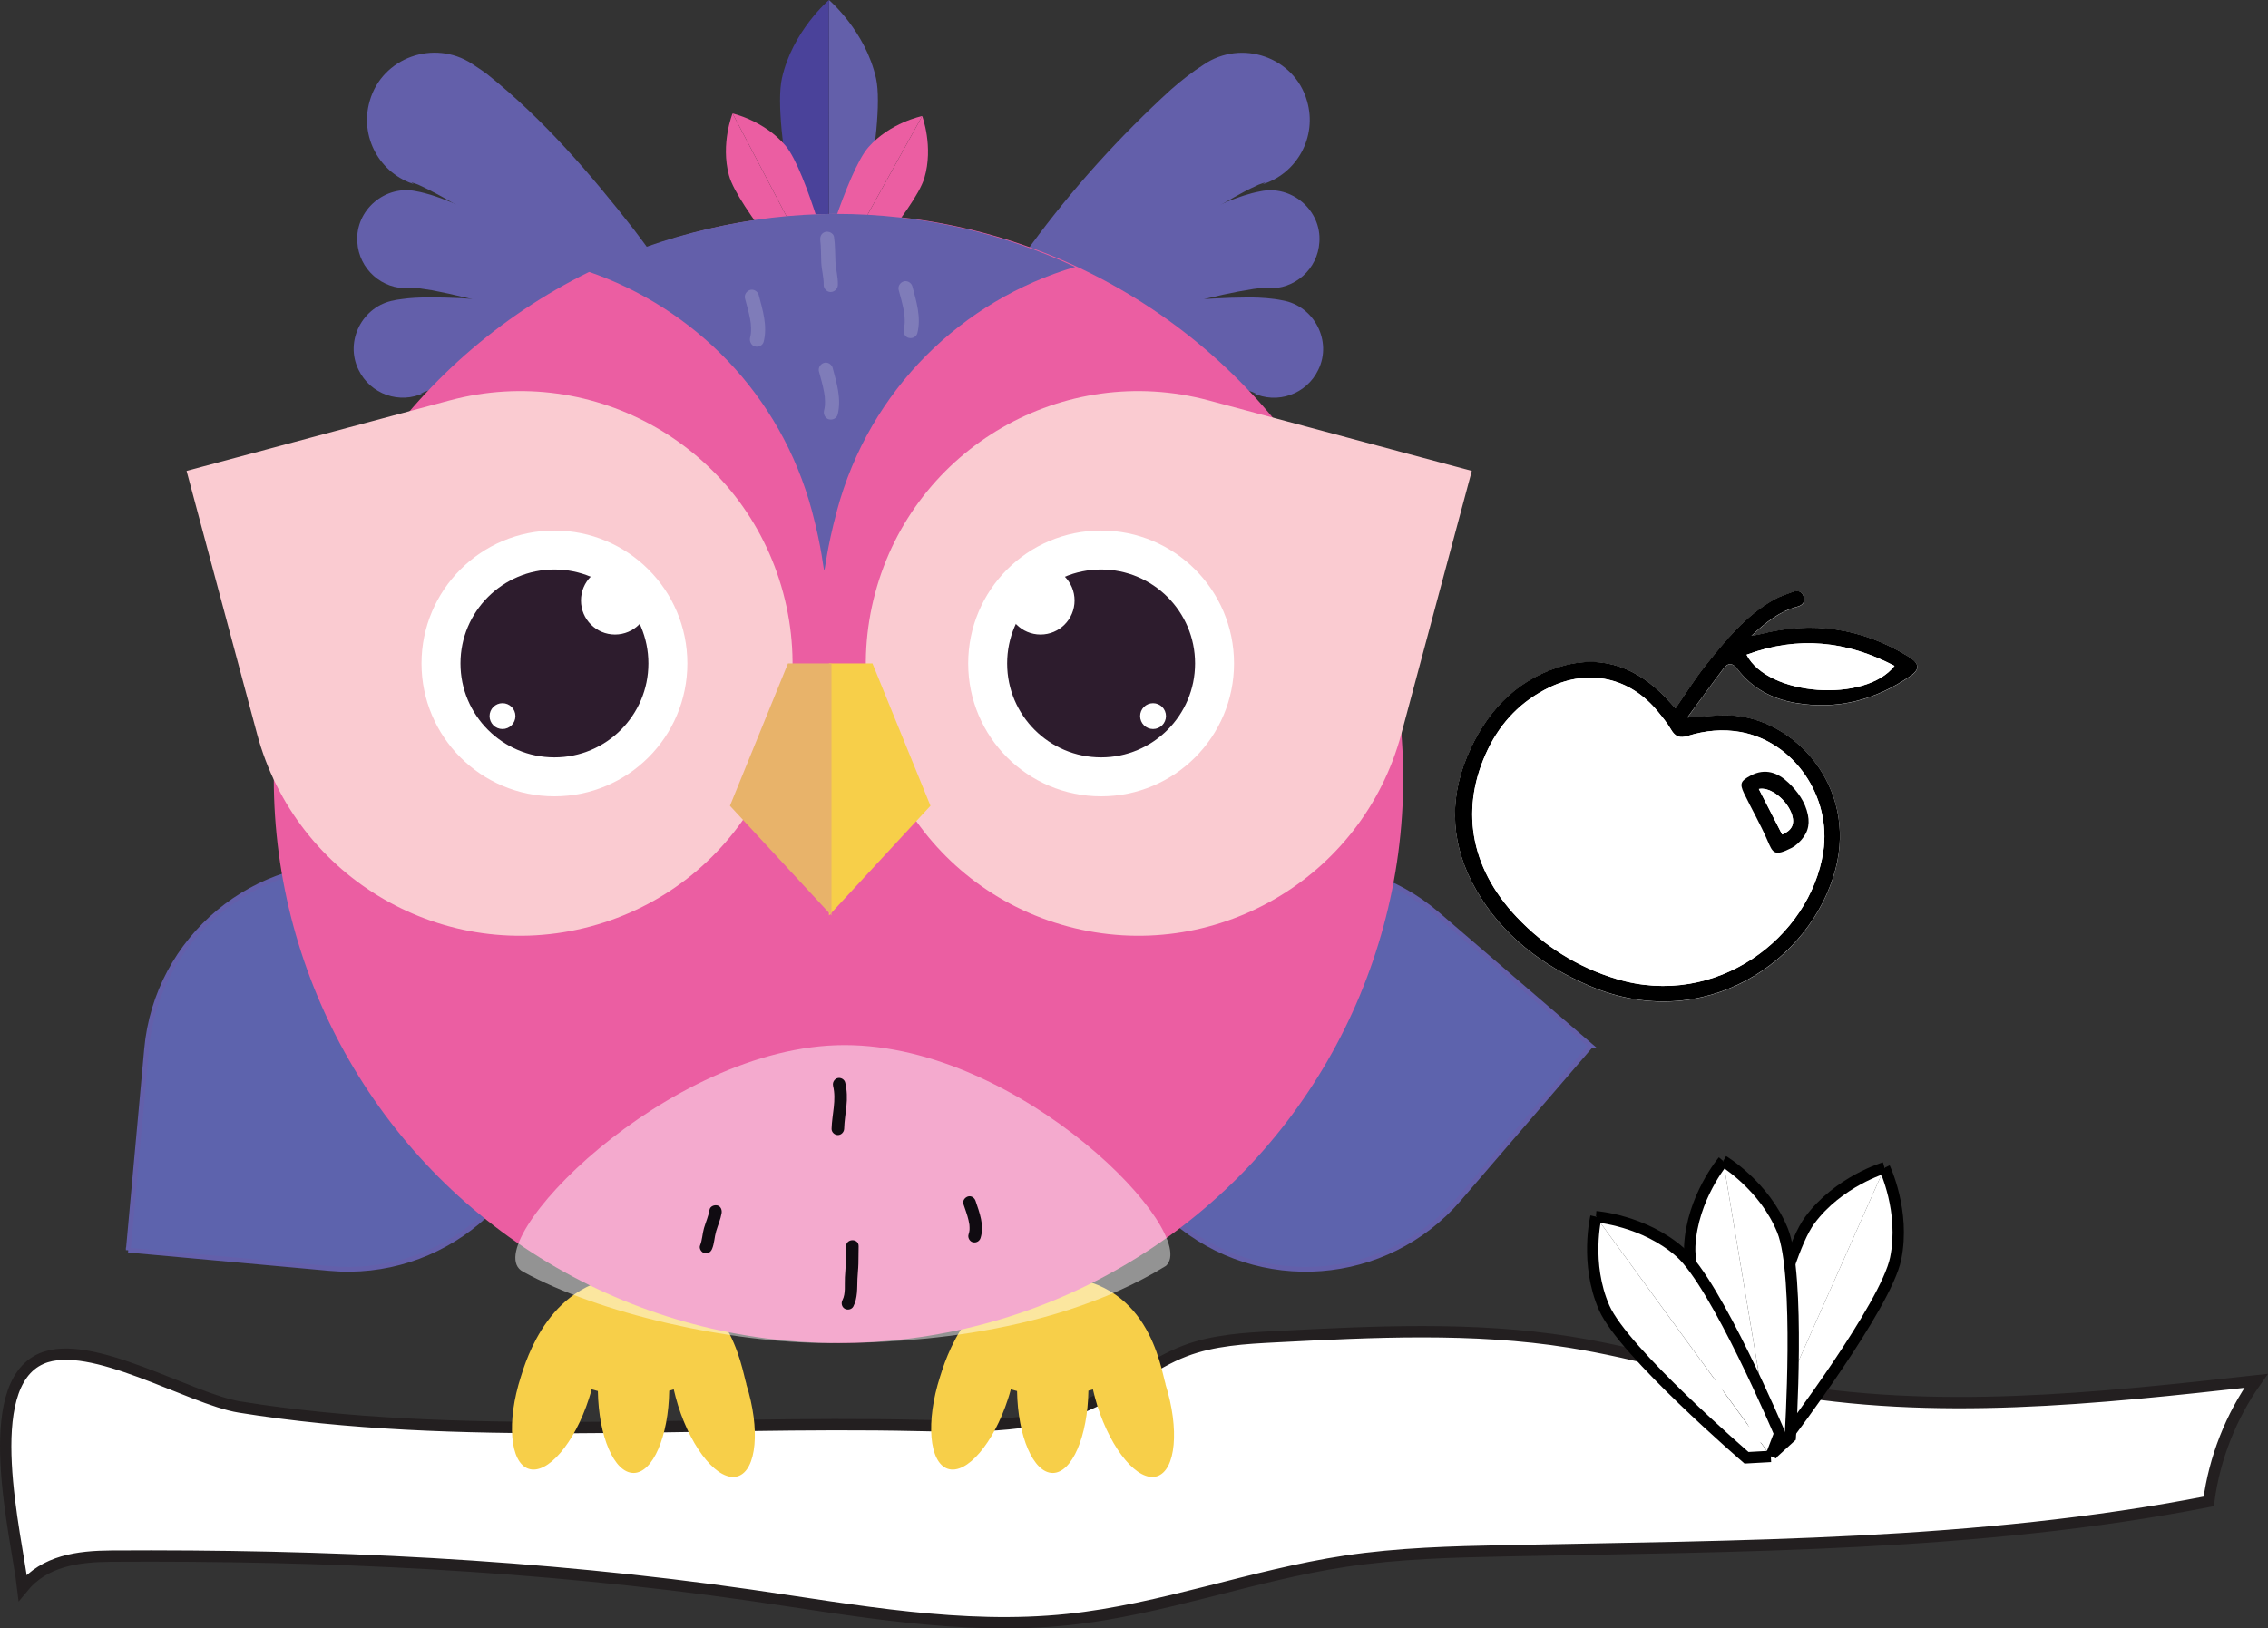 <?xml version="1.0" encoding="UTF-8"?><svg id="Layer_2" xmlns="http://www.w3.org/2000/svg" viewBox="0 0 399.94 287.22"><rect x="0" y="0" width="399.94" height="287.22" fill="#333333" stroke="none"/><g id="Layer_1-2"><path d="m161.78,251.43c10.6.24,21.66.39,31.21-4.2,5.49-2.64,10.22-6.74,15.91-8.92,5.08-1.95,10.62-2.25,16.05-2.53,17.28-.89,34.72-1.78,51.81.94,12.29,1.96,24.22,5.75,36.47,7.99,27.85,5.08,56.47,1.97,84.61-1.15-4.44,6.28-7.34,13.64-8.35,21.27-40.78,7.96-82.64,7.85-124.18,8.71-9.37.19-18.76.44-28.02,1.83-16.52,2.48-32.4,8.56-49.01,10.3-18.63,1.95-37.33-1.62-55.87-4.29-37.32-5.38-75.1-7.14-112.8-6.9-5.85.04-11.73.81-15.61,5.56-1.07-9.12-7.81-35.58,3.32-40.4,8.63-3.74,26.14,7.12,34.92,8.54,38.3,6.21,80.74,2.37,119.54,3.25Z" style="fill:#fff; stroke:#231f20; stroke-miterlimit:10; stroke-width:2px;"/><path d="m131.62,244.14c-.89-2.83-2.92-18.97-20.03-18.97-14.67,0-18.92,15.13-19.74,17.66-2.55,7.91-1.93,15.18,1.38,16.25,3.31,1.07,8.07-4.47,10.62-12.38.18-.55.34-1.1.48-1.64.36.11.73.21,1.1.3.13,8.03,2.89,14.45,6.29,14.45s6.17-6.45,6.29-14.51c.27-.07.54-.15.8-.23.21.94.47,1.9.77,2.87,2.5,7.92,7.21,13.5,10.53,12.45s3.99-8.32,1.49-16.24Z" style="fill:#f7cf49;"/><path d="m205.54,244.14c-.89-2.83-2.92-18.97-20.03-18.97-14.67,0-18.92,15.13-19.74,17.66-2.55,7.91-1.93,15.18,1.38,16.25,3.31,1.07,8.07-4.47,10.62-12.38.18-.55.34-1.1.48-1.64.36.11.73.21,1.1.3.13,8.03,2.89,14.45,6.29,14.45s6.17-6.45,6.29-14.51c.27-.07.54-.15.8-.23.21.94.47,1.9.77,2.87,2.5,7.92,7.21,13.5,10.53,12.45s3.99-8.32,1.49-16.24Z" style="fill:#f7cf49;"/><path d="m280.51,184.47l-27.02-23.22c-14.92-12.83-37.41-11.13-50.24,3.79-12.83,14.92-11.13,37.41,3.79,50.24,14.92,12.83,37.41,11.13,50.24-3.79l23.22-27.02Z" style="fill:#5d63ad; stroke:#635faa; stroke-miterlimit:10; stroke-width:.84px;"/><path d="m22.62,220.51l35.48,3.23c19.59,1.79,36.93-12.65,38.71-32.25,1.79-19.59-12.65-36.93-32.25-38.71-19.59-1.79-36.93,12.65-38.71,32.25l-3.23,35.48Z" style="fill:#5d63ad; stroke:#635faa; stroke-miterlimit:10; stroke-width:.84px;"/><path d="m146.18,0s6.46,5.5,8.3,13.83-4.68,36.17-4.68,36.17l-3.61,2.33" style="fill:#635faa;"/><path d="m146.18,0s-6.46,5.5-8.3,13.83c-1.83,8.33,4.68,36.17,4.68,36.17l3.61,2.33" style="fill:#4a429a;"/><path d="m129.18,20.01s5.62,1.27,9.35,5.7,8.58,23.21,8.58,23.21l-1.44,2.54" style="fill:#eb5ea2;"/><path d="m129.18,20.01s-2.15,5.34-.63,10.93,14.21,20.26,14.21,20.26l2.91.26" style="fill:#eb5ea2;"/><path d="m162.62,20.47s2.03,5.39.38,10.94-14.67,19.93-14.67,19.93l-2.91.2" style="fill:#eb5ea2;"/><path d="m162.62,20.47s-5.64,1.14-9.47,5.48-9.11,23.01-9.11,23.01l1.38,2.57" style="fill:#eb5ea2;"/><path d="m127.01,77.9c-11.29-15.01-25.52-27.76-41.01-38.2-4.01-2.66-7.95-5.15-12.25-7.13-.45-.19-.74-.24-1.16-.4,0,0-.07-.03-.07-.03.21.2.46.35.74.42-6.3-1.85-9.91-8.46-8.06-14.76,2.2-7.69,11.35-10.89,18-6.57.85.57,1.91,1.25,2.69,1.84,9.85,7.86,18.2,17.55,25.87,27.39,8.12,10.66,15.24,22.12,20.64,34.34,1.47,3.41-3.18,6.09-5.39,3.08h0Z" style="fill:#635faa;"/><path d="m120.12,68.73c-13.27-8.67-28.42-14.52-43.91-17.53-1.42-.21-3.08-.54-4.49-.48,0,0-.12,0-.12,0h-.06c.19.09.4.12.61.11-4.77.28-8.87-3.37-9.14-8.14-.4-5.64,4.95-10.17,10.44-8.95.4.05.98.22,1.38.31,1.4.35,2.86.88,4.15,1.39,7.57,3.03,14.71,7.03,21.5,11.37,8.18,5.32,15.87,11.42,22.57,18.48,1.85,1.96-.71,4.97-2.94,3.43h0Z" style="fill:#635faa;"/><path d="m125.94,67.62c-15.57-2.98-31.81-2.63-47.28.47-1.4.34-3.05.67-4.33,1.26,0,0-.11.05-.11.05,0,0-.05.02-.05.02.21,0,.42-.04.61-.13-4.31,2.07-9.48.25-11.55-4.06-2.51-5.07.71-11.28,6.26-12.25.39-.11.99-.17,1.39-.23,1.42-.21,2.98-.28,4.37-.29,8.15-.07,16.28.91,24.21,2.35,9.59,1.81,19.02,4.54,27.9,8.52,2.46,1.11,1.23,4.87-1.41,4.29h0Z" style="fill:#635faa;"/><path d="m163.28,74.82c10.1-22.32,25.06-42.45,43.19-59,1.8-1.59,3.79-3.15,5.83-4.45,6.62-4.49,15.97-1.34,18.18,6.44,1.85,6.3-1.76,12.91-8.06,14.76.27-.08.53-.23.74-.42-.45.17-.76.23-1.23.43-.8.38-1.91.88-2.69,1.32-8.69,4.72-16.75,10.61-24.47,16.93-9.65,8.02-18.55,16.98-26.11,27.08-2.19,2.99-6.87.35-5.39-3.08h0Z" style="fill:#635faa;"/><path d="m172.62,65.3c12.39-12.83,27.58-22.96,44.07-29.85,1.73-.68,3.66-1.36,5.53-1.7,5.49-1.21,10.84,3.31,10.44,8.95-.28,4.77-4.37,8.42-9.14,8.14.21.01.42-.02.61-.11-.09,0-.32,0-.42,0-.89-.02-1.77.11-2.7.24-7.11,1.11-14.08,3.17-20.92,5.61-8.58,3.13-16.88,7.09-24.53,12.16-2.21,1.53-4.8-1.47-2.94-3.43h0Z" style="fill:#635faa;"/><path d="m168.33,63.33c16.34-7.16,34.24-10.76,52.11-10.87,1.86.02,3.9.14,5.76.53,5.54.97,8.77,7.18,6.26,12.25-2.07,4.31-7.24,6.13-11.55,4.06.19.09.4.14.61.13-.09-.03-.3-.13-.39-.16-.82-.36-1.68-.57-2.59-.8-7-1.68-14.23-2.42-21.49-2.76-9.13-.36-18.31.15-27.32,1.93-2.64.55-3.89-3.16-1.41-4.29h0Z" style="fill:#635faa;"/><circle cx="147.86" cy="137.31" r="99.58" style="fill:#eb5ea2;"/><path d="m147.58,90.1c5.75-21.45,22.17-37.18,42.02-43.02-12.8-5.99-27.08-9.35-42.15-9.35s-30.59,3.65-43.81,10.14c18.72,6.39,34.02,21.68,39.53,42.22,3.69,13.77.64,14.09,4.42,0Z" style="fill:#635faa;"/><g style="opacity:.47;"><path d="m205.6,223.29c6.22-5.67-25.33-38.95-56.67-38.95s-65.18,35.3-56.74,39.95c13.47,7.43,36.48,12.61,53.99,12.61,9.38,0,37.81-.34,59.42-13.61Z" style="fill:#fff;"/></g><path d="m332.32,205.98s3.67,7.65,1.96,16.01c-1.71,8.36-18.98,31.14-18.98,31.14l-4.25.66" style="fill:#fff; stroke:#000; stroke-miterlimit:10; stroke-width:2px;"/><path d="m332.32,205.98s-8.14,2.4-13.2,9.27c-5.06,6.87-10.42,34.95-10.42,34.95l2.35,3.6" style="fill:#fff; stroke:#000; stroke-miterlimit:10; stroke-width:2px;"/><path d="m303.87,204.78s7.28,4.36,10.47,12.27c3.18,7.92,1.36,36.44,1.36,36.44l-3.18,2.9" style="fill:#fff; stroke:#000; stroke-miterlimit:10; stroke-width:2px;"/><path d="m303.87,204.78s-5.47,6.49-5.9,15.01c-.43,8.52,10.59,34.9,10.59,34.9l3.95,1.7" style="fill:#fff; stroke:#000; stroke-miterlimit:10; stroke-width:2px;"/><path d="m281.43,214.61s8.46.63,14.86,6.28c6.39,5.65,17.54,31.98,17.54,31.98l-1.54,4.01" style="fill:#fff; stroke:#000; stroke-miterlimit:10; stroke-width:2px;"/><path d="m281.43,214.61s-1.98,8.25,1.45,16.06c3.43,7.81,25.1,26.46,25.1,26.46l4.29-.24" style="fill:#fff; stroke:#000; stroke-miterlimit:10; stroke-width:2px;"/><path d="m147.97,191.23c.69,2.67-.17,5.2-.22,7.86" style="fill:#fff;"/><path d="m146.9,191.53c.62,2.49-.19,5.06-.26,7.57-.02.6.52,1.11,1.11,1.11s1.09-.51,1.11-1.11c.04-1.34.26-2.67.4-4s.12-2.79-.22-4.16c-.14-.58-.8-.93-1.36-.77s-.92.78-.77,1.36h0Z" style="fill:#100b11;"/><path d="m126.19,213.68c-.19,1.18-.75,2.37-1.06,3.54-.24.89-.24,1.89-.61,2.75" style="fill:#fff;"/><path d="m125.12,213.39c-.19,1.11-.65,2.14-.97,3.21-.3,1.01-.3,2.1-.7,3.08-.22.54.24,1.24.77,1.36.64.15,1.13-.2,1.36-.77.4-.98.4-2.07.7-3.08.32-1.07.78-2.1.97-3.21.09-.57-.15-1.22-.77-1.36-.54-.12-1.26.16-1.36.77h0Z" style="fill:#100b11;"/><g style="opacity:.18;"><path d="m145.86,42.12c.24,1.49.13,3.11.25,4.62.09,1.16.44,2.37.4,3.52" style="fill:#100b11;"/><path d="m144.65,42.45c.03.2.06.54.08.84.02.35.03.7.04,1.05.01.65.02,1.3.05,1.95.07,1.39.46,2.64.43,3.97-.02.65.59,1.28,1.25,1.25s1.23-.55,1.25-1.25c.04-1.43-.37-2.78-.43-4.12-.07-1.46-.03-2.91-.25-4.36-.1-.67-.94-1.04-1.54-.87-.71.2-.98.87-.87,1.54h0Z" style="fill:#fff;"/></g><path d="m150.3,219.84c-.05,1.69.03,3.33-.16,5.03-.16,1.47.13,3.66-.62,5.02" style="fill:#fff;"/><path d="m149.19,219.84c-.03.96-.02,1.93-.04,2.89-.02.87-.12,1.73-.16,2.59-.07,1.28.16,2.87-.43,4-.27.53-.14,1.2.4,1.52.5.29,1.24.14,1.52-.4.77-1.5.66-3.2.72-4.84.03-.89.15-1.78.17-2.68.03-1.03.01-2.06.04-3.09.04-1.43-2.18-1.43-2.22,0h0Z" style="fill:#100b11;"/><path d="m170.97,212.11c.62,1.85,1.53,3.97.89,5.94" style="fill:#fff;"/><path d="m169.9,212.41c.31.94.67,1.86.89,2.82.06.24.1.48.14.72.01.08.01.07,0-.04,0,.07.01.14.02.21,0,.12.02.24.02.36s0,.24,0,.36c0,.04-.03.38-.02.26s-.04.22-.05.26c-.03.14-.07.27-.11.4-.17.55.2,1.23.77,1.36.6.14,1.18-.18,1.36-.77.69-2.23-.19-4.43-.89-6.53-.18-.55-.77-.97-1.36-.77-.55.18-.97.77-.77,1.36h0Z" style="fill:#100b11;"/><g style="opacity:.18;"><path d="m159.69,50.83c.62,2.36,1.53,5.04.89,7.56" style="fill:#100b11;"/><path d="m158.48,51.16c.31,1.19.67,2.37.89,3.59.11.57.16.96.17,1.63s-.02,1.07-.17,1.68.2,1.38.87,1.54,1.37-.19,1.54-.87c.68-2.79-.18-5.53-.89-8.22-.17-.63-.9-1.08-1.54-.87s-1.05.86-.87,1.54h0Z" style="fill:#fff;"/></g><g style="opacity:.18;"><path d="m145.63,65.2c.62,2.36,1.53,5.04.89,7.56" style="fill:#100b11;"/><path d="m144.42,65.53c.31,1.19.67,2.37.89,3.59.11.57.16.96.17,1.63s-.02,1.07-.17,1.68.2,1.38.87,1.54,1.37-.19,1.54-.87c.68-2.79-.18-5.53-.89-8.22-.17-.63-.9-1.08-1.54-.87s-1.05.86-.87,1.54h0Z" style="fill:#fff;"/></g><g style="opacity:.18;"><path d="m132.58,52.33c.62,2.36,1.53,5.04.89,7.56" style="fill:#100b11;"/><path d="m131.38,52.67c.31,1.19.67,2.37.89,3.59.11.57.16.96.17,1.63s-.02,1.07-.17,1.68.2,1.38.87,1.54,1.37-.19,1.54-.87c.68-2.79-.18-5.53-.89-8.22-.17-.63-.9-1.08-1.54-.87s-1.05.86-.87,1.54h0Z" style="fill:#fff;"/></g><path d="m247.11,129.45c-6.87,25.62-33.2,40.83-58.82,33.96-25.62-6.87-40.83-33.2-33.96-58.82,6.87-25.62,33.2-40.83,58.82-33.96l46.39,12.43-12.43,46.39Z" style="fill:#facbd1;"/><circle cx="194.17" cy="117.02" r="23.44" style="fill:#fff;"/><circle cx="194.17" cy="117.02" r="16.57" style="fill:#2d1c2d;"/><circle cx="183.49" cy="105.92" r="6" style="fill:#fff;"/><circle cx="203.33" cy="126.31" r="2.28" style="fill:#fff;"/><path d="m32.9,83.06l46.39-12.43c25.62-6.87,51.96,8.34,58.82,33.96,6.87,25.62-8.34,51.96-33.96,58.82-25.62,6.87-51.96-8.34-58.82-33.96l-12.43-46.39Z" style="fill:#facbd1;"/><circle cx="97.77" cy="117.02" r="23.44" style="fill:#fff;"/><circle cx="97.77" cy="117.02" r="16.57" style="fill:#2d1c2d;"/><circle cx="108.45" cy="105.92" r="6" style="fill:#fff;"/><circle cx="88.61" cy="126.31" r="2.28" style="fill:#fff;"/><path d="m297.56,126.57c2.2-3,4.26-5.87,6.41-8.68.79-1.03,1.58-.98,2.44.17,2.55,3.37,6.09,5.23,10.19,5.94,7.4,1.28,14.13-.51,20.26-4.72,1.77-1.22,1.66-2.23-.35-3.47-8.17-5.01-16.9-6.3-26.18-3.91-.35.09-.72.13-1.48.27,2.59-2.42,4.99-4.32,8.07-5.13.89-.23,1.41-.75,1.18-1.67-.24-.98-.99-1.3-1.92-.96-1.16.42-2.35.81-3.42,1.42-5,2.85-8.55,7.24-12.05,11.64-1.88,2.36-3.47,4.94-5.24,7.49-.89-.95-1.7-1.89-2.59-2.74-5.16-4.94-11.18-6.73-18.08-4.5-7.92,2.56-12.97,8.33-16.07,15.73-3.35,8-2.75,16,1.59,23.55,4.6,8.02,11.64,13.34,19.97,16.91,20.19,8.65,39.12-4.35,43.39-20.57,3.84-14.59-7.25-26.68-18.64-27.14-2.34-.09-4.7.24-7.47.4Z" style="fill:#fff;"/><path d="m297.56,126.57c2.77-.16,5.13-.49,7.47-.4,11.39.46,22.48,12.55,18.64,27.14-4.27,16.22-23.2,29.22-43.39,20.57-8.33-3.57-15.37-8.89-19.97-16.91-4.34-7.55-4.94-15.55-1.59-23.55,3.1-7.4,8.15-13.17,16.07-15.73,6.9-2.23,12.91-.43,18.08,4.5.89.85,1.7,1.79,2.59,2.74,1.77-2.55,3.36-5.13,5.24-7.49,3.5-4.4,7.05-8.79,12.05-11.64,1.06-.61,2.26-1,3.42-1.42.93-.34,1.68-.01,1.92.96.23.92-.29,1.43-1.18,1.67-3.09.81-5.49,2.71-8.07,5.13.76-.14,1.13-.18,1.48-.27,9.28-2.39,18.02-1.09,26.18,3.91,2.01,1.23,2.12,2.25.35,3.47-6.13,4.21-12.87,6-20.26,4.72-4.1-.71-7.63-2.57-10.19-5.94-.86-1.14-1.65-1.2-2.44-.17-2.14,2.81-4.2,5.69-6.41,8.68Zm-30.05,35.24c4.88,5.17,10.73,8.81,17.53,10.87,17.62,5.33,34.14-7.34,36.47-22.38,1.51-9.76-5.16-19.47-14.56-21.18-3.16-.58-6.29-.26-9.34.69-1.37.43-2.21.15-2.93-1.11-.67-1.15-1.53-2.2-2.38-3.24-4.9-5.97-12.13-7.57-19.1-4.2-4.88,2.35-8.49,6.08-10.81,10.89-4.89,10.13-3.39,20.68,5.12,29.67Zm40.48-46.33c3.74,7.33,20.99,8.53,26.09,1.97-8.41-4.4-17.01-5.34-26.09-1.97Z"/><path d="m267.51,161.81c-8.51-8.99-10.01-19.53-5.12-29.67,2.32-4.82,5.94-8.54,10.81-10.89,6.97-3.36,14.2-1.76,19.1,4.2.85,1.04,1.72,2.08,2.38,3.24.73,1.26,1.56,1.54,2.93,1.11,3.04-.95,6.17-1.26,9.34-.69,9.39,1.71,16.06,11.42,14.56,21.18-2.32,15.04-18.85,27.71-36.47,22.38-6.8-2.06-12.65-5.7-17.53-10.87Zm49.54-13.06c1.69-1.54,2.14-3.13,1.77-5-.46-2.33-1.84-4.18-3.45-5.72-1.82-1.74-4.06-2.6-6.63-1.25-1.75.92-2.03,1.39-1.19,3.13,1.33,2.78,2.89,5.45,4.11,8.28.98,2.27,1.2,2.93,4.32,1.34.5-.25.92-.66,1.08-.78Z" style="fill:#fff;"/><path d="m307.99,115.48c9.08-3.37,17.68-2.44,26.09,1.97-5.1,6.57-22.35,5.36-26.09-1.97Z" style="fill:#fff;"/><path d="m317.05,148.76c-.16.12-.58.52-1.08.78-3.12,1.59-3.34.93-4.32-1.34-1.22-2.82-2.77-5.5-4.11-8.28-.83-1.74-.55-2.2,1.19-3.13,2.57-1.36,4.81-.49,6.63,1.25,1.61,1.54,2.99,3.39,3.45,5.72.37,1.87-.08,3.46-1.77,5Zm-6.9-9.59c1.42,2.77,2.77,5.4,4.12,8.04,1.71-.73,2.25-1.84,1.74-3.46-.79-2.55-3.77-5.02-5.86-4.58Z"/><path d="m310.15,139.16c2.09-.44,5.07,2.03,5.86,4.58.5,1.62-.03,2.73-1.74,3.46-1.35-2.63-2.7-5.27-4.12-8.04Z" style="fill:#fff;"/><polyline points="146.18 117.02 153.85 117.02 164.08 142.13 146.18 161.48" style="fill:#f7cf49;"/><polyline points="146.62 117.02 138.95 117.02 128.72 142.13 146.62 161.48" style="fill:#e8b36a;"/></g></svg>